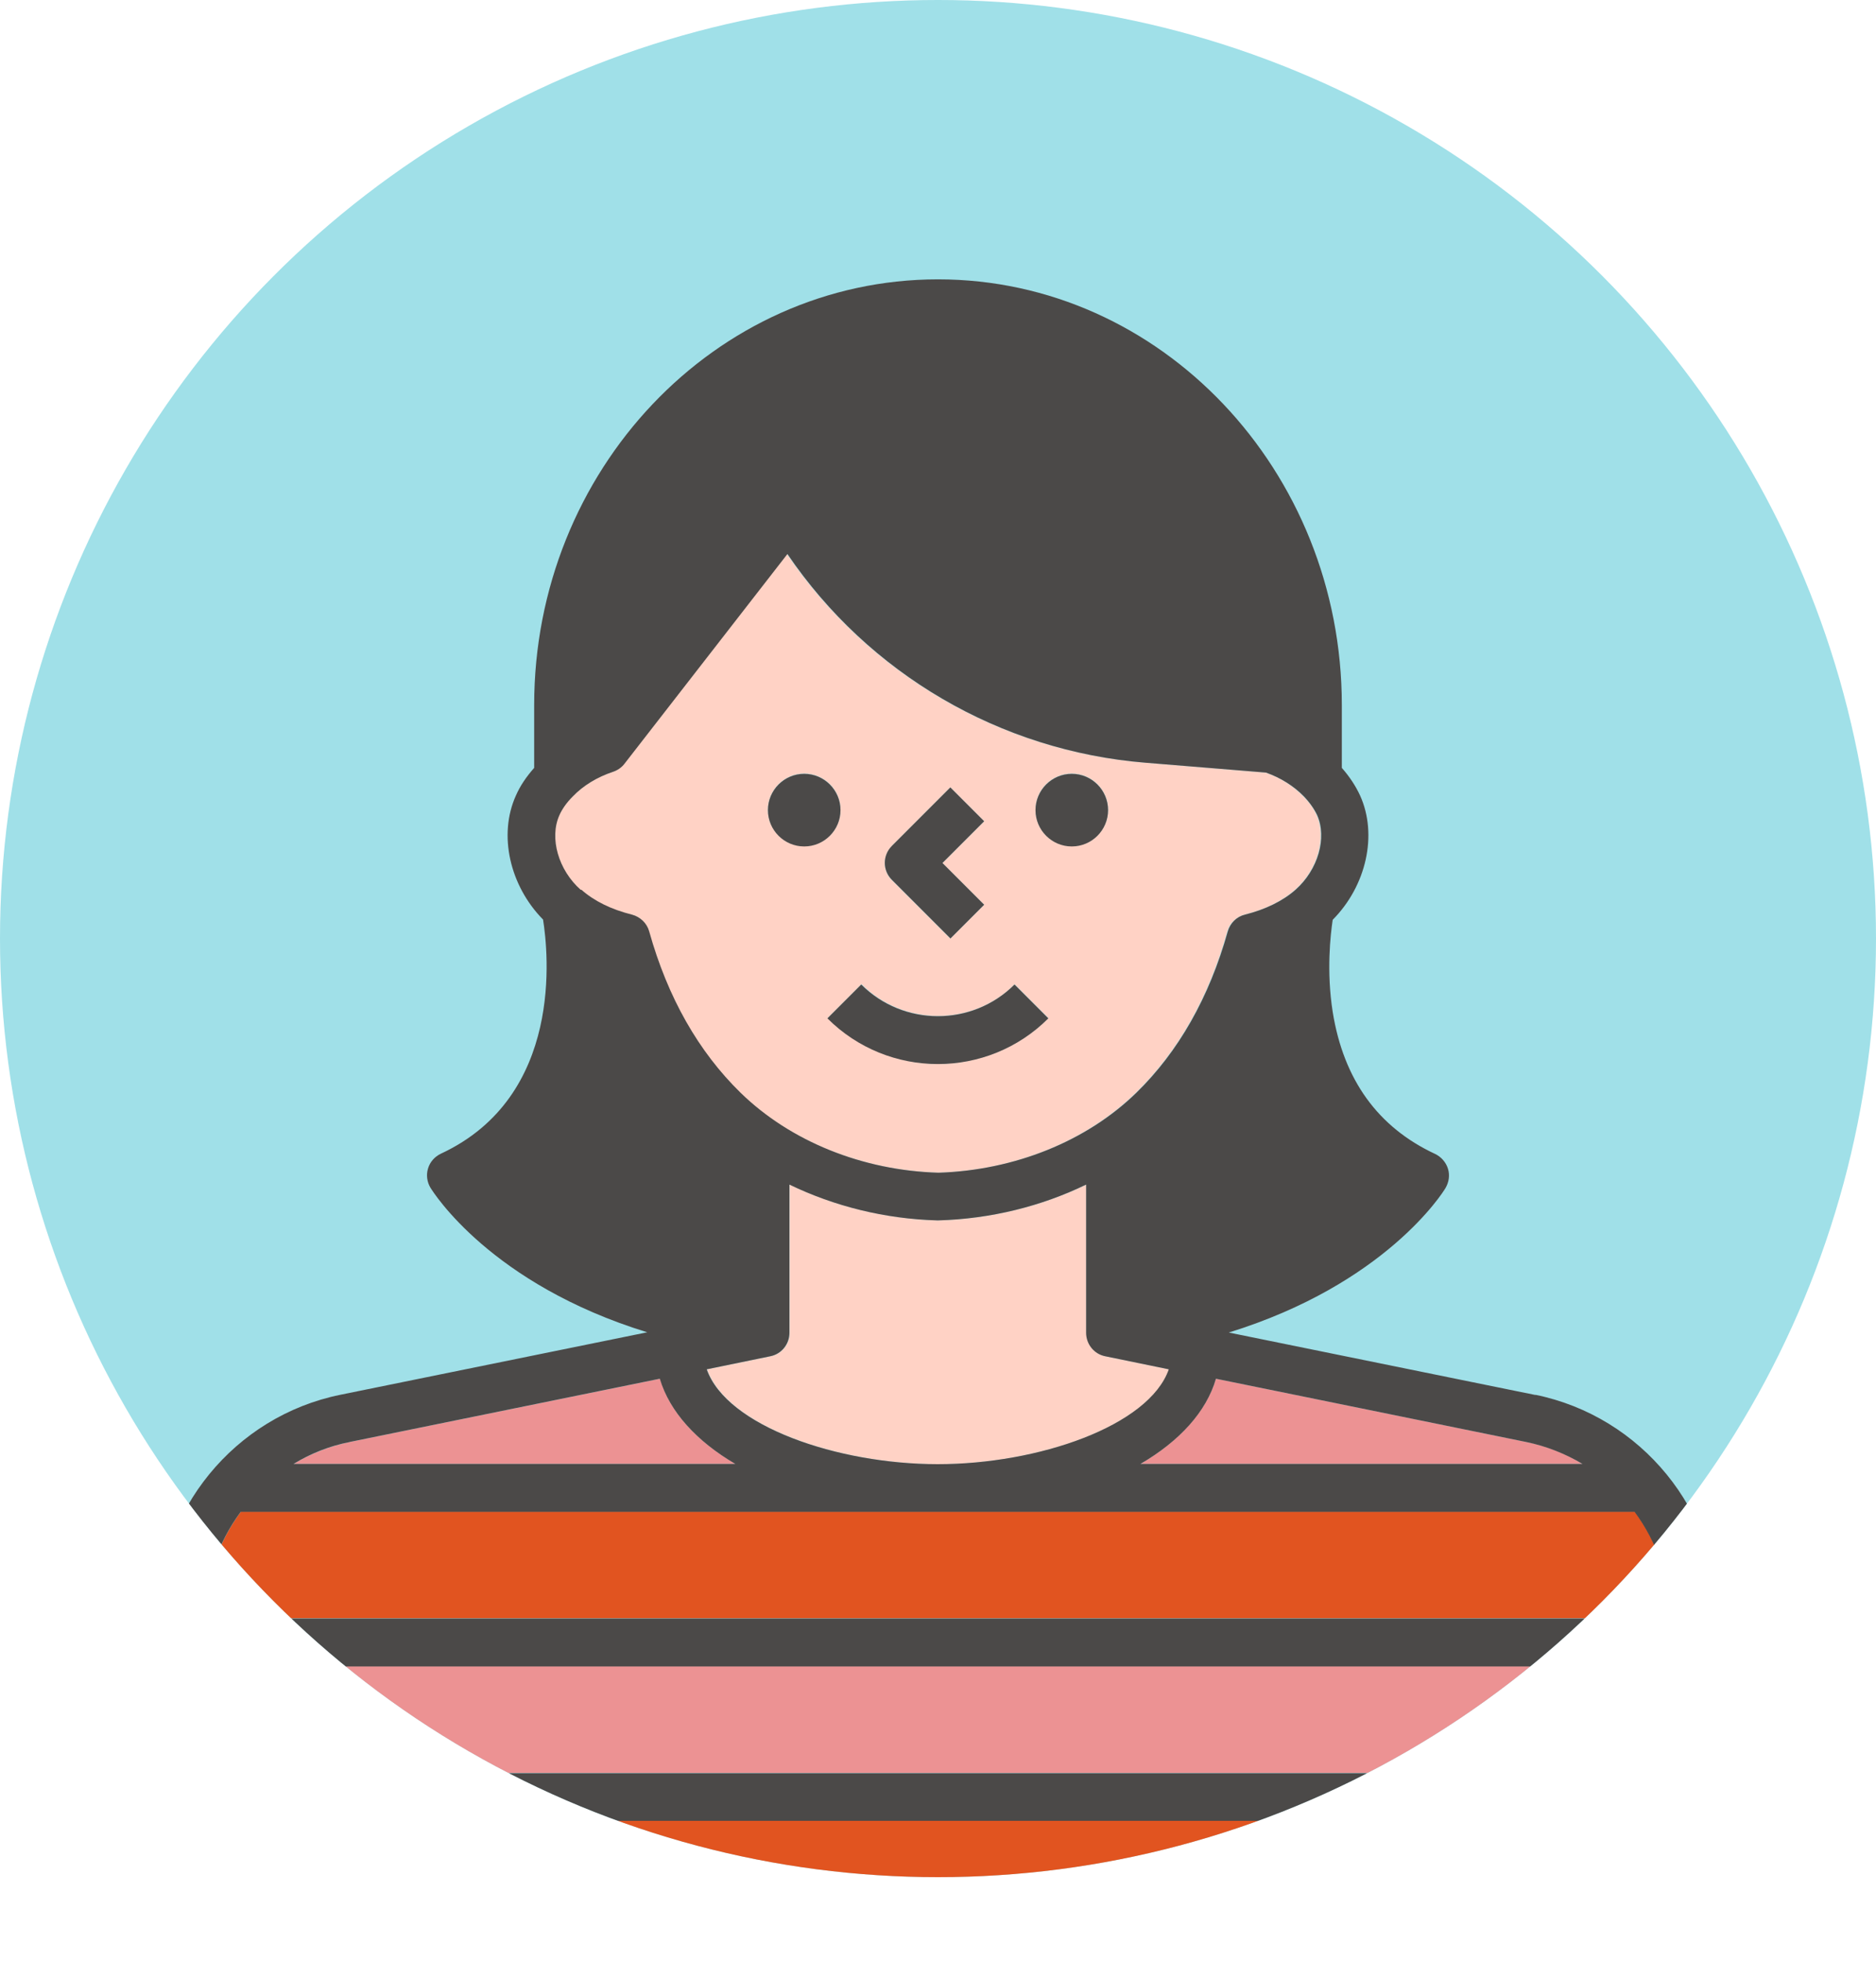 <?xml version="1.0" encoding="UTF-8"?><svg id="_レイヤー_2" xmlns="http://www.w3.org/2000/svg" width="76" height="79.44" xmlns:xlink="http://www.w3.org/1999/xlink" viewBox="0 0 76 79.44"><defs><style>.cls-1{clip-path:url(#clippath);}.cls-2,.cls-3{fill:#a0e0e8;}.cls-4{fill:#4b4948;}.cls-4,.cls-5,.cls-3,.cls-6,.cls-7{stroke-width:0px;}.cls-5{fill:#e15420;}.cls-6{fill:#ec9293;}.cls-7{fill:#ffd2c5;}</style><clipPath id="clippath"><circle class="cls-3" cx="38" cy="38" r="38"/></clipPath></defs><g id="design"><circle class="cls-2" cx="38" cy="38" r="38"/><g class="cls-1"><path class="cls-7" d="m25.58,37.03c.34.08.6.34.7.68.75,2.67,2,4.87,3.7,6.53,2.02,1.97,4.94,3.14,8.02,3.24,3.08-.09,6-1.27,8.02-3.24,1.7-1.66,2.95-3.85,3.7-6.53.09-.33.36-.59.7-.68.84-.21,1.53-.55,2.05-1.01.91-.8,1.28-2.1.87-3.02-.11-.25-.29-.51-.54-.76-.41-.42-.93-.76-1.53-.96l-4.89-.4c-5.89-.48-11.21-3.61-14.5-8.45l-6.6,8.49c-.12.15-.28.27-.47.33-.63.21-1.19.55-1.63,1-.24.25-.42.51-.54.76-.41.92-.04,2.21.87,3.02.52.46,1.22.8,2.05,1.01Zm17.84-5.71c.81,0,1.47.66,1.47,1.47s-.66,1.47-1.47,1.47-1.47-.66-1.47-1.47.66-1.47,1.47-1.47Zm-7.29,2.93l2.37-2.37,1.37,1.37-1.69,1.69,1.69,1.69-1.37,1.37-2.37-2.37c-.38-.38-.38-.99,0-1.37Zm4.97,5.6l1.37,1.37c-1.23,1.23-2.85,1.85-4.47,1.85s-3.24-.62-4.47-1.85l1.37-1.37c1.71,1.71,4.5,1.71,6.21,0Zm-8.52-8.53c.81,0,1.47.66,1.47,1.47s-.66,1.47-1.47,1.47-1.47-.66-1.47-1.47.66-1.47,1.47-1.47Z"/><path class="cls-6" d="m26.74,55.82l-12.56,2.56c-.83.17-1.6.48-2.29.89h17.91c-1.58-.92-2.67-2.11-3.06-3.45Z"/><rect class="cls-6" x="8.32" y="67.46" width="59.36" height="4.32"/><rect class="cls-5" x="8.32" y="73.72" width="59.36" height="3.78"/><path class="cls-7" d="m38,49.41s-.02,0-.03,0c-2.11-.06-4.17-.57-5.98-1.45v6c0,.46-.32.86-.77.95l-2.58.53c.81,2.3,5.3,3.84,9.36,3.84s8.55-1.54,9.36-3.84l-2.58-.53c-.45-.09-.77-.49-.77-.95v-6c-1.82.88-3.87,1.39-5.98,1.45,0,0-.02,0-.03,0Z"/><path class="cls-5" d="m9.76,61.2c-.9,1.22-1.44,2.72-1.44,4.32h59.35c0-1.6-.54-3.1-1.44-4.32H9.76Z"/><path class="cls-6" d="m46.2,59.27h17.91c-.69-.42-1.46-.73-2.29-.89l-12.56-2.56c-.4,1.34-1.49,2.53-3.06,3.45Z"/><path class="cls-4" d="m38,43.08c1.62,0,3.24-.62,4.47-1.85l-1.37-1.37c-1.71,1.71-4.5,1.71-6.21,0l-1.37,1.37c1.23,1.23,2.85,1.85,4.47,1.85Z"/><path class="cls-4" d="m38.5,38l1.37-1.37-1.69-1.69,1.69-1.69-1.37-1.37-2.37,2.37c-.38.38-.38.99,0,1.37l2.37,2.37Z"/><path class="cls-4" d="m32.58,34.27c.81,0,1.47-.66,1.47-1.47s-.66-1.47-1.47-1.47-1.47.66-1.47,1.47.66,1.47,1.47,1.47Z"/><path class="cls-4" d="m43.42,34.27c.81,0,1.47-.66,1.47-1.47s-.66-1.47-1.47-1.47-1.47.66-1.47,1.47.66,1.47,1.47,1.47Z"/><path class="cls-4" d="m62.21,56.48l-12.43-2.53c6.34-1.96,8.67-5.66,8.78-5.85.14-.24.18-.52.1-.78-.08-.26-.27-.48-.52-.6-2.32-1.08-3.71-3.01-4.15-5.75-.26-1.65-.09-3.13,0-3.73,1.36-1.37,1.83-3.44,1.11-5.03-.18-.39-.43-.77-.74-1.12v-2.54c0-9.51-7.34-17.24-16.36-17.24s-16.36,7.73-16.36,17.24v2.54c-.32.36-.57.73-.74,1.12-.72,1.59-.25,3.65,1.1,5.02.21,1.32.85,7.16-4.14,9.48-.25.12-.44.33-.52.6-.08.26-.04.55.1.78.12.19,2.44,3.9,8.78,5.85l-12.43,2.53c-4.29.87-7.41,4.69-7.41,9.07v12.92c0,.53.43.97.97.97h61.29c.53,0,.97-.43.97-.97v-12.92c0-4.38-3.11-8.19-7.41-9.07Zm-.39,1.9c.83.17,1.6.48,2.29.89h-17.91c1.58-.92,2.67-2.11,3.06-3.45l12.56,2.56Zm-38.29-22.35c-.91-.8-1.28-2.1-.87-3.02.11-.25.29-.51.54-.76.43-.45,1-.79,1.63-1,.18-.06.35-.17.47-.33l6.6-8.49c3.29,4.84,8.61,7.97,14.5,8.45l4.89.4c.59.21,1.12.54,1.53.96.24.25.42.51.54.76.41.92.04,2.21-.87,3.02-.52.46-1.22.8-2.05,1.01-.34.08-.6.34-.7.68-.75,2.68-2,4.87-3.7,6.53-2.02,1.97-4.94,3.14-8.02,3.24-3.08-.09-6-1.27-8.02-3.24-1.7-1.66-2.95-3.85-3.7-6.53-.09-.33-.36-.59-.7-.68-.84-.21-1.53-.55-2.05-1.01Zm7.68,18.88c.45-.09.77-.49.77-.95v-6c1.82.88,3.87,1.39,5.98,1.45,0,0,.02,0,.03,0s.02,0,.03,0c2.11-.06,4.17-.57,5.98-1.45v6c0,.46.32.86.77.95l2.58.53c-.81,2.3-5.3,3.84-9.36,3.84s-8.55-1.54-9.36-3.84l2.58-.53Zm-17.04,3.47l12.56-2.56c.4,1.34,1.49,2.53,3.06,3.45H11.89c.69-.42,1.46-.73,2.29-.89Zm53.5,13.41H8.32v-4.32h59.36v4.32Zm0,5.71H8.32v-3.78h59.36v3.78Zm-59.36-11.97c0-1.6.54-3.1,1.44-4.32h56.47c.9,1.22,1.44,2.72,1.44,4.32H8.32Z"/></g></g></svg>